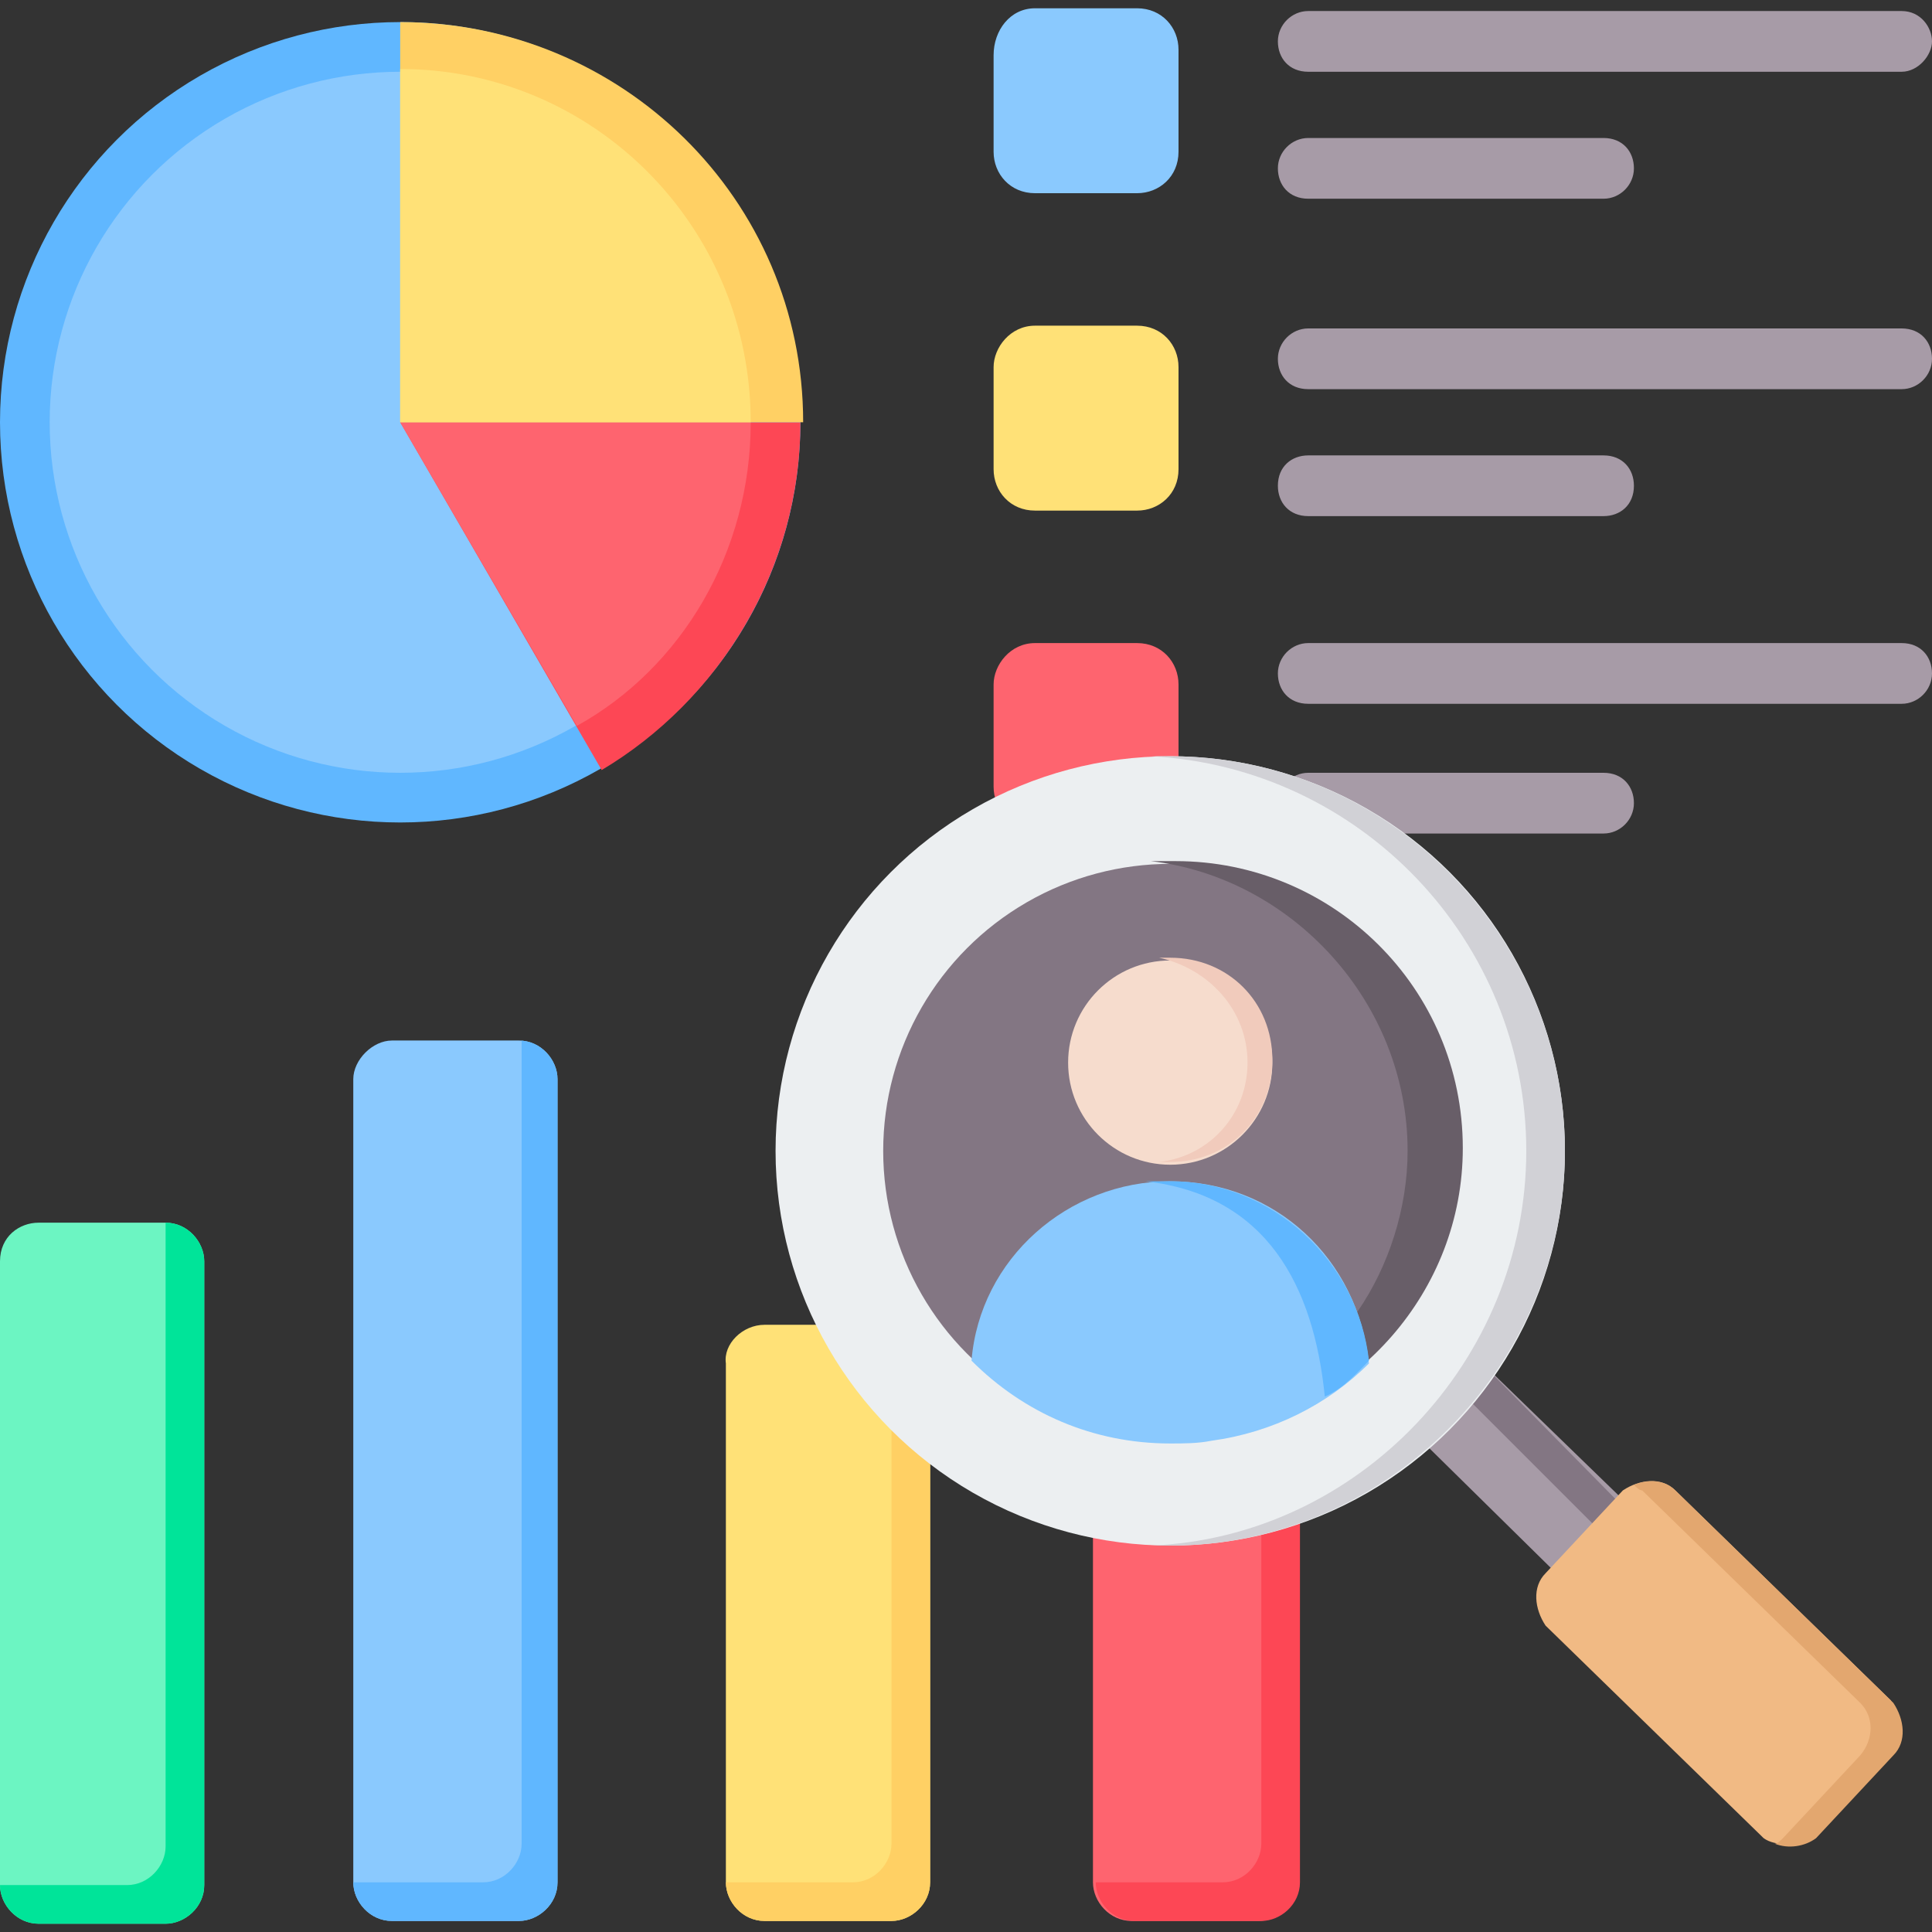 <?xml version="1.0" encoding="utf-8"?>
<!-- Generator: Adobe Illustrator 26.5.0, SVG Export Plug-In . SVG Version: 6.00 Build 0)  -->
<svg version="1.1" id="Layer_1" xmlns="http://www.w3.org/2000/svg" xmlns:xlink="http://www.w3.org/1999/xlink" x="0px" y="0px"
	 width="70px" height="70px" viewBox="0 0 70 70" style="enable-background:new 0 0 70 70;" xml:space="preserve">
<rect x="0" y="0" width="70" height="70" fill="#333333" stroke="none"/>
<style type="text/css">
	.st0{fill-rule:evenodd;clip-rule:evenodd;fill:#60B7FF;}
	.st1{fill-rule:evenodd;clip-rule:evenodd;fill:#8AC9FE;}
	.st2{fill-rule:evenodd;clip-rule:evenodd;fill:#FD4755;}
	.st3{fill-rule:evenodd;clip-rule:evenodd;fill:#FE646F;}
	.st4{fill-rule:evenodd;clip-rule:evenodd;fill:#FFD064;}
	.st5{fill-rule:evenodd;clip-rule:evenodd;fill:#FFE177;}
	.st6{fill-rule:evenodd;clip-rule:evenodd;fill:#A79BA7;}
	.st7{fill-rule:evenodd;clip-rule:evenodd;fill:#6CF5C2;}
	.st8{fill-rule:evenodd;clip-rule:evenodd;fill:#00E499;}
	.st9{fill-rule:evenodd;clip-rule:evenodd;fill:#837683;}
	.st10{fill-rule:evenodd;clip-rule:evenodd;fill:#F1BA84;}
	.st11{fill-rule:evenodd;clip-rule:evenodd;fill:#E3A76F;}
	.st12{fill-rule:evenodd;clip-rule:evenodd;fill:#ECEFF1;}
	.st13{fill-rule:evenodd;clip-rule:evenodd;fill:#D1D1D6;}
	.st14{fill-rule:evenodd;clip-rule:evenodd;fill:#685E68;}
	.st15{fill-rule:evenodd;clip-rule:evenodd;fill:#F6DCCD;}
	.st16{fill-rule:evenodd;clip-rule:evenodd;fill:#F1CBBC;}
</style>
<g>
	<g>
		<ellipse class="st0" cx="14.5" cy="15.3" rx="14.5" ry="14.5"/>
		<circle class="st1" cx="14.5" cy="15.3" r="12.7"/>
		<path class="st2" d="M14.5,15.3h14.5c0,5.4-3,10.1-7.2,12.6L14.5,15.3z"/>
		<path class="st3" d="M14.5,15.3h12.7c0,4.7-2.5,8.9-6.3,11L14.5,15.3z"/>
		<path class="st4" d="M29.1,15.3H14.5V0.8C22.5,0.8,29.1,7.2,29.1,15.3z"/>
		<path class="st5" d="M27.2,15.3H14.5V2.5C21.5,2.5,27.2,8.2,27.2,15.3z"/>
	</g>
	<g>
		<path class="st6" d="M47.4,7.2c-0.7,0-1.1-0.5-1.1-1.1S46.8,5,47.4,5h10.7c0.7,0,1.1,0.5,1.1,1.1s-0.5,1.1-1.1,1.1H47.4z
			 M47.4,2.6c-0.7,0-1.1-0.5-1.1-1.1s0.5-1.1,1.1-1.1h21.5C69.6,0.4,70,1,70,1.5s-0.5,1.1-1.1,1.1H47.4z"/>
		<path class="st1" d="M37.5,0.3h3.7c0.9,0,1.5,0.7,1.5,1.5v3.7c0,0.9-0.7,1.5-1.5,1.5h-3.7c-0.9,0-1.5-0.7-1.5-1.5V2
			C36,1.1,36.6,0.3,37.5,0.3z"/>
		<path class="st6" d="M47.4,18.7c-0.7,0-1.1-0.5-1.1-1.1c0-0.7,0.5-1.1,1.1-1.1h10.7c0.7,0,1.1,0.5,1.1,1.1c0,0.7-0.5,1.1-1.1,1.1
			H47.4z M47.4,14.1c-0.7,0-1.1-0.5-1.1-1.1s0.5-1.1,1.1-1.1h21.5c0.7,0,1.1,0.5,1.1,1.1s-0.5,1.1-1.1,1.1H47.4z"/>
		<path class="st5" d="M37.5,11.8h3.7c0.9,0,1.5,0.7,1.5,1.5v3.7c0,0.9-0.7,1.5-1.5,1.5h-3.7c-0.9,0-1.5-0.7-1.5-1.5v-3.7
			C36,12.6,36.6,11.8,37.5,11.8z"/>
		<path class="st6" d="M47.4,30.2c-0.7,0-1.1-0.5-1.1-1.1s0.5-1.1,1.1-1.1h10.7c0.7,0,1.1,0.5,1.1,1.1s-0.5,1.1-1.1,1.1H47.4z
			 M47.4,25.5c-0.7,0-1.1-0.5-1.1-1.1s0.5-1.1,1.1-1.1h21.5c0.7,0,1.1,0.5,1.1,1.1s-0.5,1.1-1.1,1.1H47.4z"/>
		<path class="st3" d="M37.5,23.3h3.7c0.9,0,1.5,0.7,1.5,1.5v3.7c0,0.9-0.7,1.5-1.5,1.5h-3.7c-0.9,0-1.5-0.7-1.5-1.5v-3.7
			C36,24.1,36.6,23.3,37.5,23.3z"/>
	</g>
	<g>
		<path class="st5" d="M27.7,48h4.6c0.8,0,1.4,0.7,1.4,1.4v18.8c0,0.8-0.7,1.4-1.4,1.4c-1.5,0-3.1,0-4.6,0c-0.8,0-1.4-0.7-1.4-1.4
			c0-6.2,0-12.6,0-18.8C26.2,48.7,26.9,48,27.7,48z"/>
		<path class="st4" d="M32.3,48c0.8,0,1.4,0.7,1.4,1.4v18.8c0,0.8-0.7,1.4-1.4,1.4c-1.5,0-3.1,0-4.6,0c-0.8,0-1.4-0.7-1.4-1.4l0,0
			h4.6c0.8,0,1.4-0.7,1.4-1.4V48z"/>
		<path class="st3" d="M41,48h4.6c0.8,0,1.4,0.7,1.4,1.4v18.8c0,0.8-0.7,1.4-1.4,1.4c-1.5,0-3.1,0-4.6,0c-0.8,0-1.4-0.7-1.4-1.4
			c0-6.2,0-12.6,0-18.8C39.7,48.7,40.2,48,41,48z"/>
		<path class="st2" d="M45.7,48c0.8,0,1.4,0.7,1.4,1.4v18.8c0,0.8-0.7,1.4-1.4,1.4c-1.5,0-3.1,0-4.6,0c-0.8,0-1.4-0.7-1.4-1.4l0,0
			h4.6c0.8,0,1.4-0.7,1.4-1.4V48z"/>
		<path class="st7" d="M1.4,44.3H6c0.8,0,1.4,0.7,1.4,1.4v22.6c0,0.8-0.7,1.4-1.4,1.4c-1.5,0-3.1,0-4.6,0c-0.8,0-1.4-0.7-1.4-1.4
			c0-7.5,0-15.1,0-22.6C0,44.8,0.7,44.3,1.4,44.3z"/>
		<path class="st8" d="M6,44.3c0.8,0,1.4,0.7,1.4,1.4v22.6c0,0.8-0.7,1.4-1.4,1.4c-1.5,0-3.1,0-4.6,0c-0.8,0-1.4-0.7-1.4-1.4l0,0
			h4.6c0.8,0,1.4-0.7,1.4-1.4V44.3z"/>
		<path class="st1" d="M14.2,37.7h4.6c0.8,0,1.4,0.7,1.4,1.4v29.1c0,0.8-0.7,1.4-1.4,1.4c-1.5,0-3.1,0-4.6,0c-0.8,0-1.4-0.7-1.4-1.4
			c0-9.7,0-19.4,0-29.1C12.8,38.4,13.5,37.7,14.2,37.7z"/>
		<path class="st0" d="M18.8,37.7c0.8,0,1.4,0.7,1.4,1.4v29.1c0,0.8-0.7,1.4-1.4,1.4c-1.5,0-3.1,0-4.6,0c-0.8,0-1.4-0.7-1.4-1.4l0,0
			h4.7c0.8,0,1.4-0.7,1.4-1.4V37.7H18.8z"/>
	</g>
	<g>
		<path class="st6" d="M53.2,48.9c-0.7,1-1.5,1.9-2.4,2.6l6.6,6.5l2.5-2.6L53.2,48.9z"/>
		<path class="st9" d="M53.2,48.9c-0.1,0.4-0.3,0.8-0.8,1l6.6,6.6l0.8-0.9L53.2,48.9z"/>
		<path class="st10" d="M65.7,66.5l2.8-3c0.5-0.5,0.4-1.3,0-1.9L60.7,54c-0.5-0.5-1.3-0.4-1.9,0L56,57c-0.5,0.5-0.4,1.3,0,1.9
			l7.9,7.7C64.3,66.9,65.2,66.9,65.7,66.5z"/>
		<path class="st11" d="M59.5,54l7.9,7.7c0.5,0.5,0.5,1.3,0,1.9l-2.8,3c-0.1,0.1-0.2,0.2-0.3,0.2c0.5,0.2,1.1,0.1,1.5-0.2l2.8-3
			c0.5-0.5,0.4-1.3,0-1.9L60.7,54c-0.4-0.4-1-0.4-1.5-0.2C59.3,53.9,59.4,54,59.5,54z"/>
		<ellipse class="st12" cx="42.4" cy="41.7" rx="14.3" ry="14.3"/>
		<path class="st13" d="M42.4,27.4c7.9,0,14.3,6.5,14.3,14.3s-6.5,14.3-14.3,14.3c-0.2,0-0.4,0-0.7,0c7.5-0.3,13.6-6.7,13.6-14.3
			s-6-13.9-13.6-14.3C42,27.4,42.2,27.4,42.4,27.4L42.4,27.4z"/>
	</g>
	<g>
		<circle class="st9" cx="42.4" cy="41.7" r="10.4"/>
		<path class="st14" d="M51,41.7c0,2.1-0.7,4.2-1.8,5.8c-0.4,0.7-0.9,1.2-1.4,1.7c-1.6,1.6-3.8,2.6-6.2,2.8c0.3,0,0.7,0,0.9,0
			c0.5,0,1,0,1.5-0.1c0.1,0,0.1,0,0.2,0c4.9-0.8,8.8-5.1,8.8-10.3c0-5.8-4.7-10.4-10.4-10.4c-0.3,0-0.7,0-0.9,0
			C46.8,31.8,51,36.3,51,41.7z"/>
		<path class="st1" d="M42.4,42.8c-3.7,0-6.9,2.8-7.2,6.5c1.9,1.9,4.4,3,7.2,3c0.5,0,1,0,1.5-0.1c2.2-0.3,4.2-1.3,5.7-2.8
			C49.2,45.6,46.2,42.8,42.4,42.8z"/>
		<path class="st0" d="M41.5,42.8c4.4,0.5,6.1,3.8,6.5,7.8c0.7-0.3,1.2-0.9,1.6-1.3c-0.4-3.6-3.5-6.5-7.2-6.5
			C42.1,42.8,41.8,42.8,41.5,42.8L41.5,42.8z"/>
		<circle class="st15" cx="42.4" cy="38.5" r="3.7"/>
		<path class="st16" d="M45.2,38.5c0,1.9-1.4,3.4-3.2,3.6c0.1,0,0.3,0,0.4,0c2.1,0,3.7-1.6,3.7-3.7c0-2.1-1.6-3.7-3.7-3.7
			c-0.1,0-0.3,0-0.4,0C43.8,35.1,45.2,36.6,45.2,38.5L45.2,38.5z"/>
	</g>
</g>
</svg>
